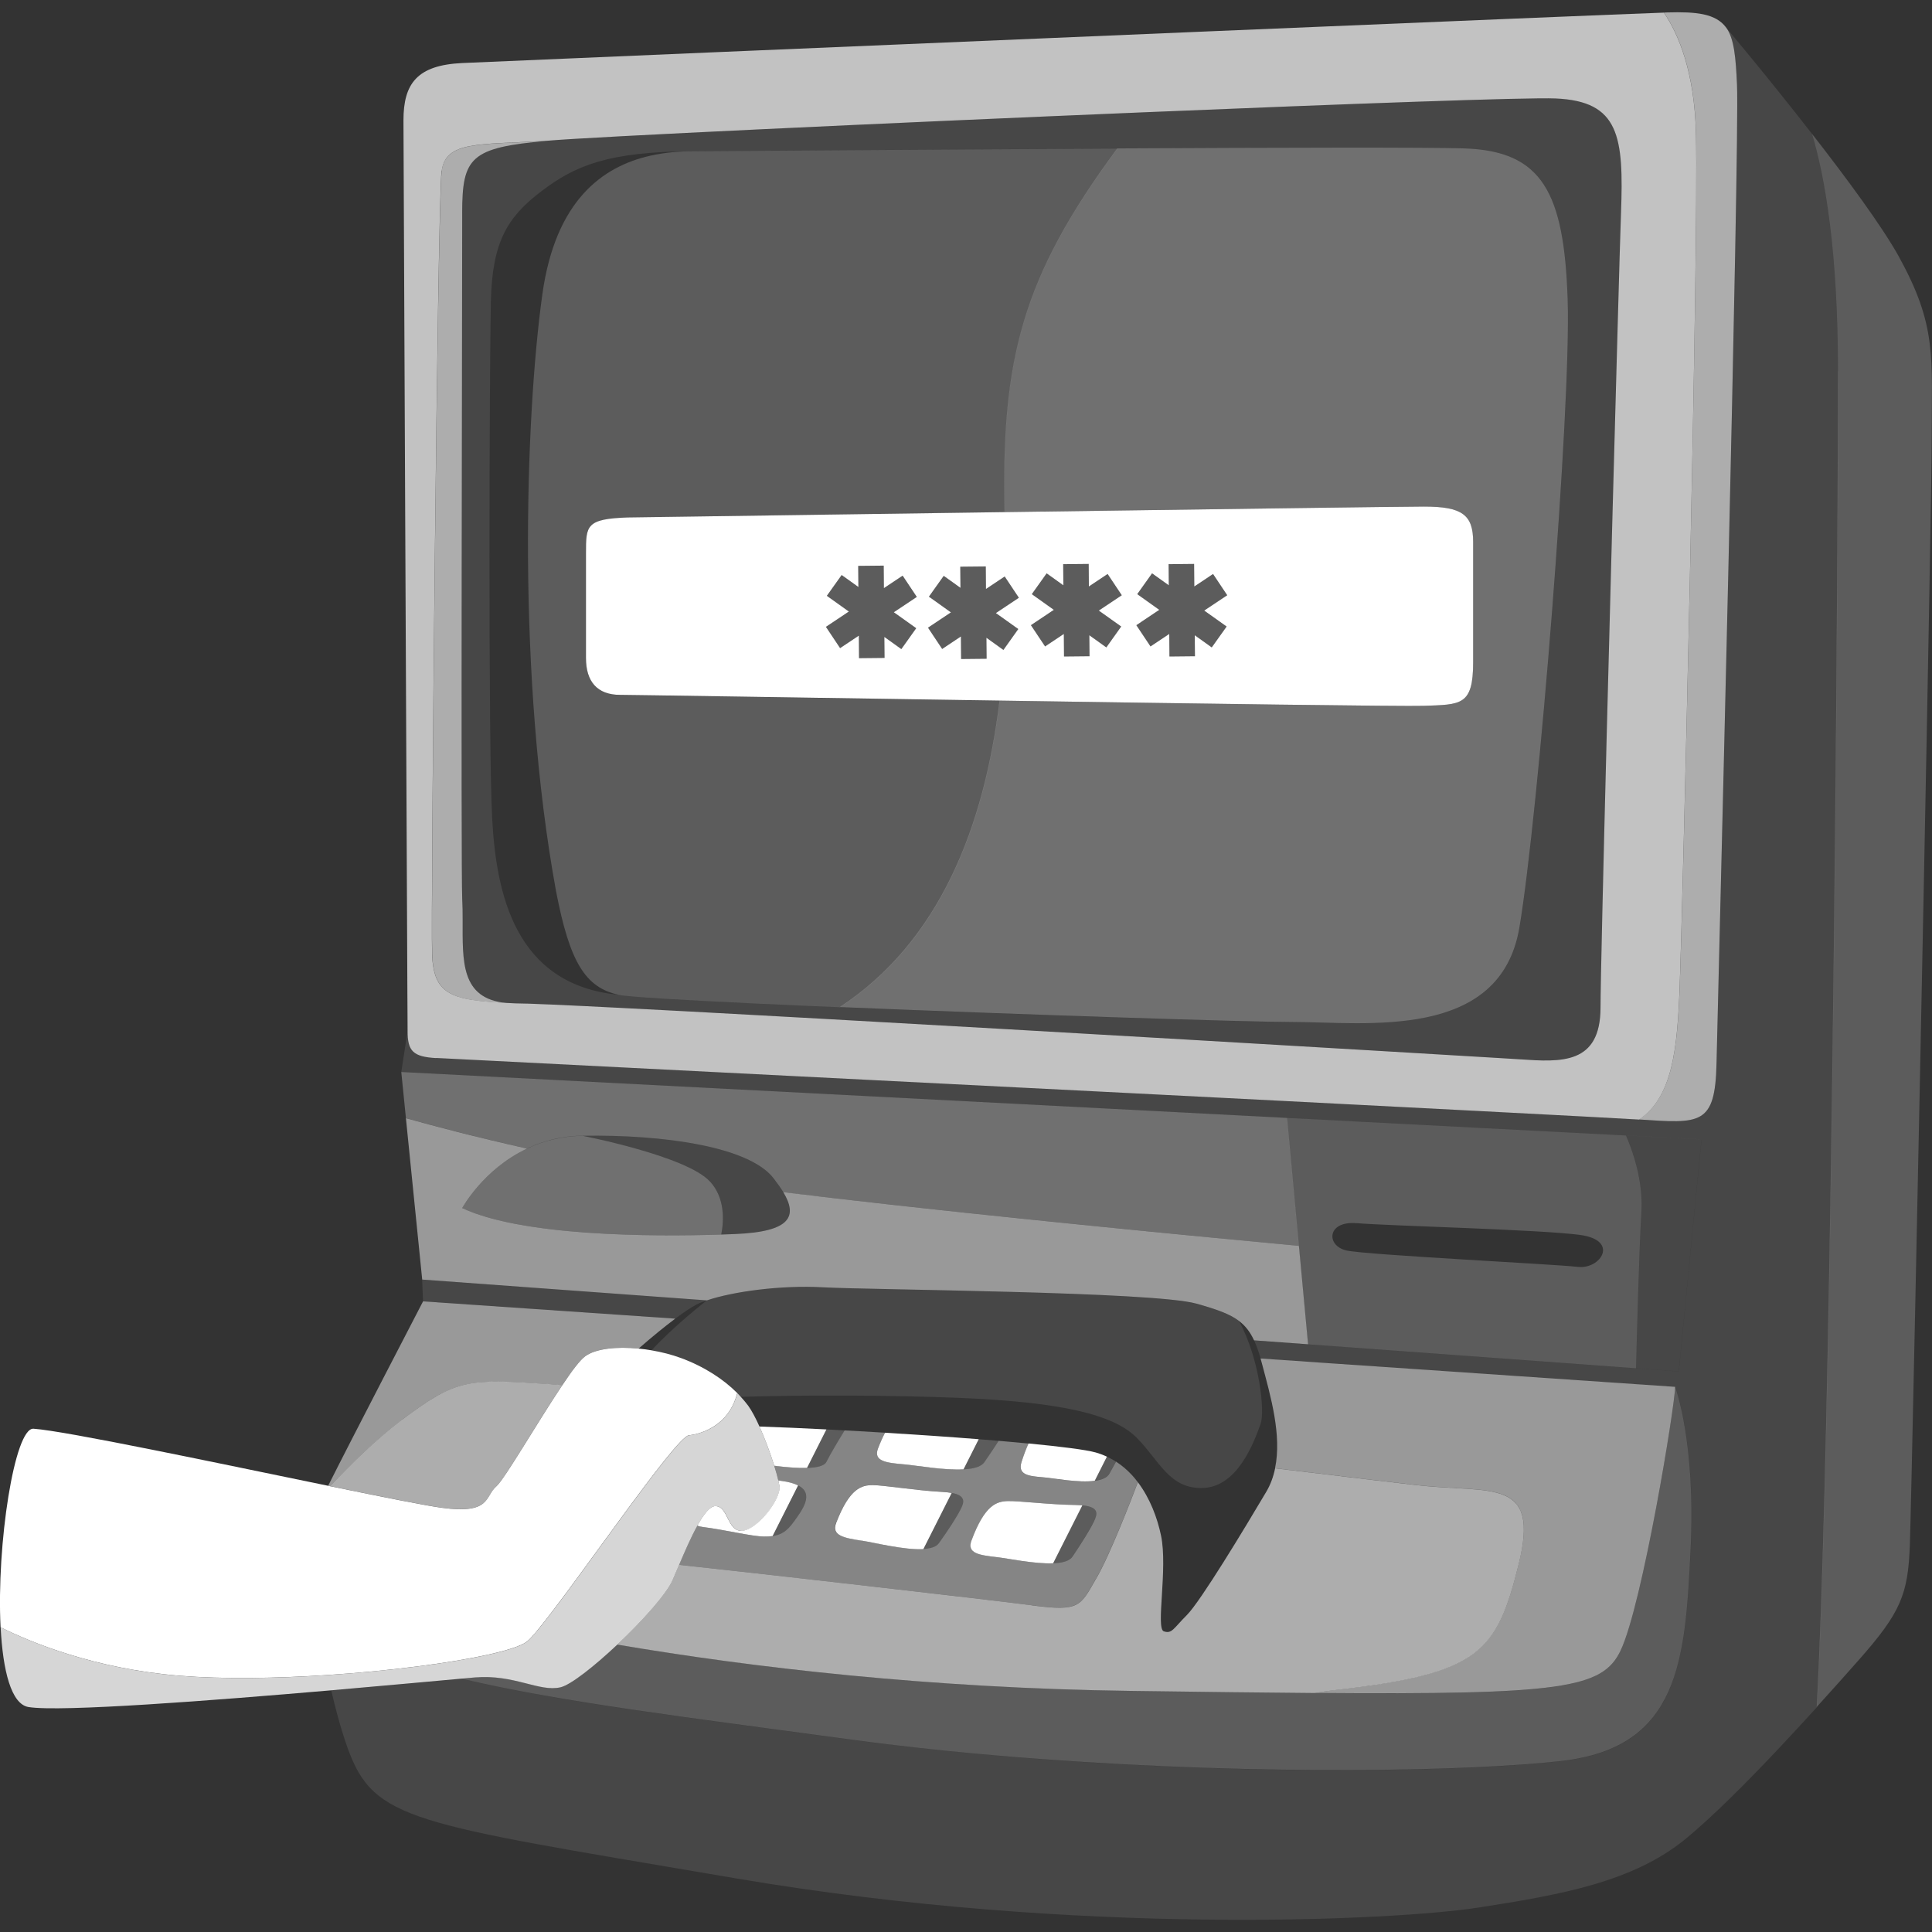 <svg viewBox="0 0 300 300" xmlns="http://www.w3.org/2000/svg"><rect x="0" y="0" width="300" height="300" fill="#333333" stroke="none"/><g fill="#fff"><path d="m 294.87 39.87 c -2.62 -4.73 -8.14 -12.21 -13.5 -19.09 2.02 6.78 4.03 18.23 4.03 36.89 0 19.64 -.35 77.36 -1.18 128.96 -.52 32 -1.21 61.66 -2.12 78.43 2.48 -2.73 4.74 -5.27 6.55 -7.32 6.5 -7.35 7.63 -10.17 7.91 -17.8 .17 -4.47 1.3 -58.24 2.21 -104.6 .65 -32.83 1.18 -61.94 1.18 -67.21 0 -12.72 .85 -17.52 -5.09 -28.26 z" opacity=".2"/><path d="m 260.82 153.47 c -.37 9.25 -1.07 16.88 -6.31 20.36 9.52 .63 11.82 .95 12.03 -8.71 .21 -9.75 3.6 -142.42 3.18 -151.96 -.19 -4.18 -.43 -7.19 -1.7 -8.9 -1.63 -2.19 -4.71 -2.45 -9.11 -2.33 -.13 0 -.31 .01 -.53 .02 2.28 3.37 4.76 9.21 4.98 18.85 .42 18.23 -2.12 122.08 -2.54 132.68 z" opacity=".6"/><path d="m 254.89 188.23 c -.37 5.95 -.74 20.72 -.83 24.24 l 6.62 .48 3.53 -36.03 -11.71 -.61 c .95 2.17 2.7 6.92 2.39 11.91 z" opacity=".1"/><path d="m 198 227.99 c 11.18 1.34 19.43 2.33 22.13 2.63 11.45 1.27 19.08 -1.27 15.68 12.29 -3.39 13.56 -5.94 16.95 -28.4 19.5 -.93 .11 -2.02 .27 -3.23 .47 38.37 .3 44.65 -.71 47.45 -6.55 3.39 -7.07 8.48 -38.15 8.48 -40.98 l -53.91 -3.68 -2.85 -.2 -7.61 -.52 c .08 .26 .15 .52 .22 .8 1.35 5.08 3.1 11.1 2.03 16.23 z" opacity=".5"/><path d="m 62.44 220.45 c 8.48 -6.36 10.17 -6.36 22.89 -5.51 .51 .03 1.17 .09 1.97 .16 1.49 -2.21 2.78 -3.92 3.56 -4.5 1.68 -1.23 4.93 -1.53 8.3 -1.19 2.11 -1.84 4.06 -3.43 5.69 -4.65 l -39.16 -2.68 s -2.9 5.58 -6.22 12.01 c -3.18 6.15 -6.74 13.07 -8.52 16.63 .11 .02 .21 .04 .32 .07 3.19 -3.4 7.22 -7.37 11.17 -10.33 z" opacity=".5"/><path d="m 156 79.52 c 30.5 -.43 62.11 -.86 65.11 -.86 5.94 0 7.63 1.27 7.63 5.51 v 18.65 c 0 6.78 -1.91 6.57 -7.63 6.78 -2.95 .11 -35 -.34 -65.9 -.81 -2.38 19.55 -9.28 37.39 -24.81 47.59 27.85 1.16 63.45 2.32 70.36 2.32 11.3 0 32.22 2.97 35.18 -14.7 2.97 -17.66 8.05 -80.82 7.49 -97.49 s -3.96 -23.03 -15.97 -23.46 c -5.32 -.19 -29.03 -.13 -53.97 0 -14.87 20.08 -18 32.84 -17.5 56.46 z" opacity=".3"/><path d="m 203.1 208.75 l 5.8 .42 45.15 3.3 c .09 -3.52 .46 -18.29 .83 -24.24 .31 -4.99 -1.44 -9.74 -2.39 -11.91 l -23.32 -1.21 -18.48 -.96 -10.86 -.56 1.84 19.87 1.42 15.28 z m 7.56 -18.82 c 4.8 .42 28.68 .99 34.76 1.84 s 3.11 5.37 -.42 4.95 -32.64 -1.84 -35.89 -2.54 c -3.25 -.71 -3.09 -4.65 1.56 -4.24 z" opacity=".2"/><path d="m 108.01 202.64 c .46 -.25 1.06 -.49 1.75 -.72 l -44.21 -3.23 .14 3.39 39.16 2.68 c 1.27 -.95 2.35 -1.68 3.16 -2.11 z" opacity=".1"/><path d="m 204.18 262.88 c -8.03 -.06 -17.46 -.19 -28.56 -.33 -31.2 -.41 -58.85 -3.63 -79.77 -7.19 -3.57 3.37 -7.22 6.27 -8.82 6.63 -3.32 .77 -7.16 -2.05 -13.3 -1.53 -.45 .04 -1.17 .1 -2.11 .19 15.38 3.66 36.06 6.15 59.91 9.39 9.97 1.36 20.23 2.38 30.35 3.12 34.16 2.53 66.65 1.9 80.71 .27 18.23 -2.12 19.08 -15.68 19.92 -32.64 .85 -16.95 -2.4 -25.43 -2.4 -25.43 0 2.83 -5.09 33.91 -8.48 40.98 -2.8 5.84 -9.09 6.85 -47.45 6.55 z" opacity=".2"/><path d="m 77.06 230.8 c 1.29 -1.11 6.42 -10.03 10.25 -15.71 -.8 -.07 -1.47 -.13 -1.97 -.16 -12.72 -.85 -14.41 -.85 -22.89 5.51 -3.95 2.96 -7.98 6.93 -11.17 10.33 8.18 1.68 14.88 3.02 17.35 3.35 7.67 1.02 6.65 -1.79 8.44 -3.32 z" opacity=".6"/><path d="m 160.22 249.27 c -6.82 -.9 -44.56 -5.2 -54.78 -6.28 -.36 .86 -.71 1.67 -1.02 2.39 -.93 2.13 -4.7 6.33 -8.57 9.99 20.93 3.56 48.58 6.78 79.77 7.19 11.1 .15 20.53 .27 28.56 .33 1.21 -.21 2.3 -.37 3.23 -.47 22.47 -2.54 25.01 -5.93 28.4 -19.5 3.39 -13.56 -4.24 -11.02 -15.68 -12.29 -2.71 -.3 -10.95 -1.29 -22.13 -2.63 -.27 1.3 -.71 2.54 -1.4 3.69 -3.39 5.72 -10.17 16.95 -12.29 19.08 -2.12 2.12 -2.33 2.97 -3.6 2.54 s .64 -9.75 -.42 -14.84 c -.57 -2.75 -1.71 -5.81 -3.6 -8.31 -1.07 2.82 -4.33 11.26 -6.43 14.88 -2.54 4.38 -2.54 5.23 -10.03 4.24 z" opacity=".6"/><path d="m 285.4 57.68 c 0 -18.66 -2.02 -30.11 -4.03 -36.89 -6.8 -8.74 -13.35 -16.52 -13.35 -16.52 1.27 1.71 1.51 4.72 1.7 8.9 .42 9.54 -2.97 142.21 -3.18 151.96 -.21 9.66 -2.51 9.33 -12.03 8.71 -.09 -.01 -.17 -.01 -.26 -.02 -2.02 -.13 -11.08 -.61 -24.17 -1.29 -5.7 -.3 -12.19 -.63 -19.18 -.99 -3.64 -.19 -7.41 -.38 -11.29 -.58 -8.01 -.41 -16.47 -.84 -25.09 -1.28 -49.8 -2.53 -104.76 -5.29 -106.77 -5.41 -3.6 -.21 -4.45 -1.06 -4.45 -4.24 l -.99 6.43 109.45 5.67 28.09 1.46 10.86 .56 18.48 .96 23.32 1.21 11.71 .61 -3.53 36.03 -6.62 -.48 -45.15 -3.3 -5.8 -.42 -8.38 -.61 c .37 .79 .7 1.72 1.02 2.83 l 7.61 .52 2.85 .2 53.91 3.68 s 3.25 8.48 2.4 25.43 -1.7 30.52 -19.92 32.64 c -14.06 1.64 -46.55 2.26 -80.71 -.27 -10.11 -.75 -20.37 -1.77 -30.35 -3.12 -23.85 -3.24 -44.53 -5.73 -59.91 -9.39 -3.83 .35 -11.43 1.05 -20.2 1.81 .56 2.46 1.18 4.79 1.84 6.87 3.98 12.55 7.38 13.25 50.09 20.47 3.4 .57 7.03 1.19 10.95 1.86 53.13 9.04 102.58 6.5 115.3 4.52 s 24.02 -3.96 32.22 -10.74 c 4.21 -3.48 9.46 -8.75 14.45 -14.05 2.02 -2.15 3.99 -4.29 5.85 -6.33 .91 -16.77 1.61 -46.43 2.12 -78.43 .83 -51.61 1.18 -109.32 1.18 -128.96 z" opacity=".1"/><path d="m 110.2 183.43 c -3.67 -3.96 -19.78 -7.07 -19.78 -7.07 -3.32 .06 -6.17 .85 -8.58 1.99 -6.82 3.23 -10.07 9.24 -10.07 9.24 9.31 4.36 29.18 4.46 40.22 4.11 .42 -2.15 .62 -5.69 -1.78 -8.27 z" opacity=".3"/><path d="m 67.59 151.38 c 1.15 3.49 4.43 4.02 11.03 4.36 -7.12 -.67 -6.78 -6.49 -6.78 -12.93 0 -1.1 -.01 -2.21 -.07 -3.32 -.21 -4.03 0 -97.71 0 -106.39 s 1.27 -10.17 13.14 -11.23 c -10.6 .64 -15.68 0 -16.32 4.66 s -1.7 114.87 -1.48 121.65 c .04 1.28 .19 2.33 .48 3.2 z" opacity=".6"/><path d="m 71.77 33.09 c 0 8.69 -.21 102.37 0 106.39 .06 1.11 .07 2.22 .07 3.32 0 6.45 -.34 12.27 6.78 12.93 .46 .02 .93 .05 1.42 .07 1.78 0 7.69 .26 16.24 .7 6.14 .31 13.63 .71 21.94 1.17 2.98 .16 6.07 .34 9.24 .51 17.85 .99 38.17 2.16 56.4 3.22 22.43 1.31 41.64 2.44 49.09 2.9 1.59 .1 2.66 .16 3.09 .19 6.36 .42 12.51 .85 12.51 -8.05 0 -7.05 1.73 -72.75 2.66 -105.75 .25 -8.7 .44 -15.13 .52 -17.6 .42 -11.87 -.21 -17.38 -10.17 -17.8 -4.34 -.19 -32.44 .84 -63.72 2.14 -40.44 1.68 -86.22 3.83 -92.91 4.43 -11.87 1.06 -13.14 2.54 -13.14 11.23 z m 4.45 13.78 c .21 -9.32 2.54 -13.14 7.84 -17.17 s 10.39 -6.15 23.6 -6.22 c 1.02 0 34.41 -.26 65.84 -.42 24.95 -.13 48.66 -.19 53.97 0 12.01 .42 15.4 6.78 15.97 23.46 .56 16.67 -4.52 79.83 -7.49 97.49 s -23.88 14.7 -35.18 14.7 c -6.91 0 -42.51 -1.16 -70.36 -2.32 -4.35 -.18 -8.51 -.36 -12.35 -.54 -11.78 -.54 -20.46 -1.05 -21.99 -1.38 -16.18 -1.55 -19 -15.83 -19.64 -27.27 -.64 -11.45 -.42 -71 -.21 -80.33 z" opacity=".1"/><path d="m 97.56 80.36 s 28.69 -.41 58.45 -.83 c -.5 -23.62 2.62 -36.38 17.5 -56.46 -31.43 .16 -64.82 .42 -65.84 .42 -2.13 0 -4.44 .17 -6.74 .7 -7.32 1.66 -14.67 6.87 -16.71 21.49 -2.69 19.22 -3.96 59.48 2.12 92.69 2.12 11.02 4.52 14.98 9.75 16.11 1.53 .33 10.21 .83 21.99 1.38 3.83 .18 8 .36 12.35 .54 15.53 -10.19 22.43 -28.03 24.81 -47.59 -29.11 -.44 -57.19 -.89 -58.94 -.89 -3.6 0 -5.3 -2.12 -5.3 -5.72 v -16.32 c 0 -4.24 0 -5.3 6.57 -5.51 z" opacity=".2"/><path d="m 67.74 164.28 c 2.01 .12 56.97 2.88 106.77 5.41 8.62 .44 17.08 .87 25.09 1.28 3.89 .2 7.66 .39 11.29 .58 7 .36 13.48 .69 19.18 .99 13.1 .68 22.15 1.16 24.17 1.29 .09 .01 .17 .01 .26 .02 5.24 -3.48 5.94 -11.12 6.31 -20.36 .42 -10.6 2.97 -114.45 2.54 -132.68 -.22 -9.63 -2.7 -15.48 -4.98 -18.85 -5.21 .18 -35.24 1.42 -69.74 2.87 -52.03 2.19 -114.24 4.83 -116.87 4.96 -6.99 .33 -9.11 3.18 -9.11 8.9 0 5.08 .5 109.82 .61 135.67 .01 1.39 .01 2.57 .02 3.48 0 .95 .01 1.63 .01 1.98 v .24 c 0 3.18 .85 4.03 4.45 4.24 z m .85 -137.76 c .64 -4.66 5.72 -4.03 16.32 -4.66 6.69 -.6 52.47 -2.75 92.91 -4.43 31.28 -1.3 59.37 -2.33 63.72 -2.14 9.96 .42 10.6 5.93 10.17 17.8 -.09 2.48 -.28 8.91 -.52 17.6 -.93 32.99 -2.66 98.7 -2.66 105.75 0 8.9 -6.15 8.48 -12.51 8.05 -.43 -.03 -1.5 -.1 -3.09 -.19 -7.45 -.45 -26.66 -1.59 -49.09 -2.9 -18.22 -1.06 -38.55 -2.23 -56.4 -3.22 -3.16 -.18 -6.26 -.35 -9.24 -.51 -8.31 -.46 -15.8 -.86 -21.94 -1.17 -8.55 -.44 -14.46 -.7 -16.24 -.7 -.49 -.02 -.96 -.05 -1.42 -.07 -6.6 -.34 -9.88 -.86 -11.03 -4.36 -.28 -.87 -.44 -1.92 -.48 -3.2 -.21 -6.78 .85 -116.99 1.48 -121.65 z" opacity=".7"/><path d="m 125.32 227.93 l 3.01 -5.97 c -3.65 -.19 -7.17 -.34 -10.4 -.45 .88 1.95 1.71 4.22 2.29 6.09 1.71 .22 3.58 .38 5.1 .34 z"/><path d="m 128.35 227.02 c .69 -1.38 2.01 -3.56 2.84 -4.91 -.96 -.05 -1.91 -.1 -2.85 -.15 l -3.01 5.97 c 1.53 -.04 2.72 -.29 3.03 -.92 z" opacity=".2"/><path d="m 125.32 227.93 c -1.52 .04 -3.38 -.12 -5.1 -.34 .28 .88 .49 1.67 .64 2.29 .18 .03 .35 .05 .54 .08 1.13 .16 1.95 .4 2.54 .7 2.59 1.34 .55 3.9 -.65 5.61 -1.11 1.58 -2.09 2.09 -3.32 2.25 -.41 .05 -.84 .07 -1.31 .07 -1.89 0 -6.1 -1.05 -9.47 -1.47 -.37 -.05 -.66 -.12 -.91 -.22 -.98 1.78 -1.97 4.05 -2.84 6.09 10.22 1.08 47.96 5.38 54.78 6.28 7.49 .99 7.49 .14 10.03 -4.24 2.1 -3.62 5.36 -12.06 6.43 -14.88 -.28 -.37 -.57 -.73 -.88 -1.07 -.74 -.8 -1.57 -1.52 -2.5 -2.12 -.32 .59 -.67 1.21 -1.02 1.85 -.37 .66 -1.22 .99 -2.29 1.14 -2.53 .34 -6.3 -.41 -7.95 -.54 -2.33 -.19 -4.06 -.37 -3.41 -2.4 .37 -1.15 .73 -2.09 1.08 -2.86 -.84 -.08 -1.71 -.16 -2.61 -.24 -.66 -.06 -1.34 -.12 -2.03 -.18 -.63 .99 -1.39 2.12 -2.22 3.32 -.5 .73 -1.72 1.03 -3.23 1.11 -3.04 .16 -7.26 -.61 -9.15 -.77 -2.82 -.25 -4.91 -.47 -4.13 -2.48 .37 -.95 .73 -1.75 1.09 -2.44 -1.31 -.08 -2.62 -.16 -3.93 -.23 -.78 -.04 -1.56 -.09 -2.33 -.13 -.83 1.35 -2.15 3.53 -2.84 4.91 -.31 .62 -1.5 .87 -3.03 .92 z m 25.54 11.29 c 2.06 -5.56 3.92 -6.06 5.57 -6.13 s 6.6 .56 10.52 .6 c .43 0 .8 .03 1.13 .06 2.69 .27 2.31 1.4 1.76 2.55 -.62 1.29 -1.86 3.24 -3.3 5.4 -.47 .71 -1.6 .99 -3 1.05 -2.89 .12 -6.95 -.75 -8.75 -.96 -2.68 -.31 -4.66 -.57 -3.92 -2.57 z m -21.04 -2.73 c 2.11 -5.47 4 -5.89 5.68 -5.89 s 6.74 .84 10.73 1.05 c .62 .03 1.12 .09 1.54 .17 2.31 .43 1.94 1.5 1.4 2.56 -.63 1.26 -1.89 3.16 -3.37 5.26 -.41 .58 -1.31 .83 -2.44 .9 -2.96 .17 -7.58 -1.01 -9.56 -1.32 -2.74 -.42 -4.76 -.77 -4 -2.74 z" opacity=".4"/><path d="m 115.16 237.71 c -2.3 0 -2.05 -3.84 -4.09 -3.84 -.84 0 -1.81 1.26 -2.79 3.03 .25 .1 .55 .18 .91 .22 3.37 .42 7.58 1.47 9.47 1.47 .47 0 .91 -.01 1.31 -.07 l 3.96 -7.86 c -.59 -.31 -1.41 -.55 -2.54 -.7 -.19 -.03 -.36 -.05 -.54 -.08 .09 .37 .15 .68 .18 .91 .26 2.05 -3.58 6.9 -5.88 6.9 z"/><path d="m 123.29 236.28 c 1.2 -1.72 3.24 -4.27 .65 -5.61 l -3.96 7.86 c 1.23 -.16 2.21 -.67 3.32 -2.25 z" opacity=".2"/><path d="m 133.82 239.23 c 1.98 .31 6.6 1.48 9.56 1.32 l 4.4 -8.72 c -.42 -.08 -.92 -.14 -1.54 -.17 -4 -.21 -9.05 -1.05 -10.73 -1.05 s -3.58 .42 -5.68 5.89 c -.76 1.96 1.26 2.32 4 2.74 z"/><path d="m 145.82 239.65 c 1.47 -2.11 2.74 -4 3.37 -5.26 .53 -1.07 .91 -2.13 -1.4 -2.56 l -4.4 8.72 c 1.13 -.06 2.03 -.32 2.44 -.9 z" opacity=".2"/><path d="m 140.47 227.39 c 1.89 .17 6.11 .94 9.15 .77 l 2.36 -4.68 c -4.54 -.36 -9.52 -.7 -14.55 -1.01 -.36 .68 -.72 1.48 -1.09 2.44 -.78 2.01 1.3 2.24 4.13 2.48 z"/><path d="m 152.85 227.05 c .83 -1.2 1.59 -2.33 2.22 -3.32 -1 -.08 -2.03 -.17 -3.08 -.25 l -2.36 4.68 c 1.5 -.08 2.73 -.39 3.23 -1.11 z" opacity=".2"/><path d="m 154.78 241.79 c 1.81 .21 5.86 1.08 8.75 .96 l 4.54 -9 c -.33 -.03 -.7 -.05 -1.13 -.06 -3.92 -.04 -8.87 -.67 -10.52 -.6 s -3.51 .57 -5.57 6.13 c -.74 2 1.24 2.26 3.92 2.57 z"/><path d="m 166.53 241.7 c 1.44 -2.17 2.68 -4.12 3.3 -5.4 .55 -1.15 .93 -2.29 -1.76 -2.55 l -4.54 9 c 1.4 -.06 2.53 -.34 3 -1.05 z" opacity=".2"/><path d="m 162.04 229.4 c 1.64 .13 5.42 .89 7.95 .54 l 1.89 -3.75 c -.56 -.26 -1.15 -.49 -1.77 -.66 -1.52 -.42 -5.32 -.9 -10.4 -1.39 -.35 .77 -.71 1.7 -1.08 2.86 -.64 2.03 1.08 2.21 3.41 2.4 z"/><path d="m 172.27 228.81 c .36 -.64 .7 -1.26 1.02 -1.85 -.45 -.29 -.92 -.54 -1.42 -.77 l -1.89 3.75 c 1.06 -.14 1.91 -.48 2.29 -1.14 z" opacity=".2"/><path d="m 101.18 209.68 c 1.59 .27 3.15 .67 4.52 1.18 3.73 1.37 6.7 3.35 8.8 5.47 .19 .19 .36 .38 .53 .57 10.03 -.31 23.63 -.26 33.88 .16 15.68 .64 23.95 2.54 27.55 6.15 3.6 3.6 5.09 8.05 10.39 7.84 s 7.84 -6.99 8.9 -9.96 c .68 -1.9 -.13 -10.05 -3.35 -15.95 -1.46 -1.12 -3.5 -1.82 -6.62 -2.7 -6.78 -1.91 -50.44 -2.12 -58.07 -2.54 -6.52 -.36 -13.95 .67 -17.96 2.03 0 0 -5.15 3.99 -8.58 7.76 z" opacity=".1"/><path d="m 90.42 176.36 c 12.72 -.21 25.86 1.7 29.67 6.57 .6 .77 1.12 1.5 1.54 2.19 2.49 .31 5.1 .62 7.8 .93 25.04 2.92 57.71 6.05 72.26 7.41 l -1.84 -19.87 -28.09 -1.46 -109.45 -5.67 .72 7.16 c 4.36 1.22 10.87 2.94 18.81 4.72 2.41 -1.14 5.26 -1.94 8.58 -1.99 z" opacity=".3"/><path d="m 90.42 176.36 s 16.11 3.11 19.78 7.07 c 2.4 2.58 2.21 6.12 1.78 8.27 .77 -.02 1.5 -.05 2.17 -.08 8.75 -.36 9.68 -2.82 7.47 -6.5 -.41 -.69 -.93 -1.42 -1.54 -2.19 -3.82 -4.88 -16.95 -6.78 -29.67 -6.57 z" opacity=".1"/><path d="m 127.72 199.89 c 7.63 .42 51.29 .64 58.07 2.54 3.12 .88 5.15 1.58 6.62 2.7 .98 .75 1.71 1.69 2.32 3 l 8.38 .61 -1.42 -15.28 c -14.55 -1.36 -47.22 -4.49 -72.26 -7.41 -2.7 -.32 -5.31 -.63 -7.8 -.93 2.21 3.68 1.28 6.14 -7.47 6.5 -.68 .03 -1.4 .05 -2.17 .08 -11.03 .35 -30.9 .25 -40.22 -4.11 0 0 3.25 -6.02 10.07 -9.24 -7.94 -1.78 -14.46 -3.5 -18.81 -4.72 l 2.53 25.06 44.21 3.23 c 4.01 -1.36 11.45 -2.39 17.96 -2.03 z" opacity=".5"/><path d="m 221.12 109.6 c 5.72 -.21 7.63 0 7.63 -6.78 v -18.65 c 0 -4.24 -1.7 -5.51 -7.63 -5.51 -3 0 -34.62 .43 -65.11 .86 -29.76 .42 -58.45 .83 -58.45 .83 -6.57 .21 -6.57 1.27 -6.57 5.51 v 16.32 c 0 3.6 1.7 5.72 5.3 5.72 1.75 0 29.83 .45 58.94 .89 30.9 .47 62.95 .92 65.9 .81 z m -78.86 -12.04 l -2.3 3.23 -2.64 -1.89 .03 3.26 -3.96 .04 -.03 -3.5 -2.91 1.94 -2.2 -3.3 3.56 -2.38 -3.42 -2.44 2.3 -3.23 2.6 1.86 -.03 -3.28 3.96 -.04 .03 3.5 2.91 -1.94 2.2 3.3 -3.57 2.38 3.48 2.48 z m 15.85 .13 l -2.3 3.23 -2.64 -1.89 .03 3.26 -3.96 .04 -.03 -3.5 -2.91 1.94 -2.2 -3.3 3.56 -2.38 -3.42 -2.44 2.3 -3.23 2.6 1.86 -.03 -3.28 3.96 -.04 .03 3.5 2.91 -1.94 2.2 3.3 -3.57 2.38 3.48 2.48 z m 15.98 -.39 l -2.3 3.23 -2.64 -1.89 .03 3.26 -3.96 .04 -.03 -3.5 -2.91 1.94 -2.2 -3.3 3.56 -2.38 -3.42 -2.44 2.3 -3.23 2.6 1.86 -.03 -3.28 3.96 -.04 .03 3.5 2.91 -1.94 2.2 3.3 -3.57 2.38 3.48 2.48 z m 16.37 0 l -2.3 3.23 -2.64 -1.89 .03 3.26 -3.96 .04 -.03 -3.5 -2.91 1.94 -2.2 -3.3 3.56 -2.38 -3.42 -2.44 2.3 -3.23 2.6 1.86 -.03 -3.28 3.96 -.04 .03 3.5 2.91 -1.94 2.2 3.3 -3.57 2.38 3.48 2.48 z"/><path d="m 156.01 89.53 l -2.91 1.94 -.03 -3.5 -3.97 .04 .03 3.27 -2.6 -1.85 -2.3 3.23 3.43 2.44 -3.57 2.38 2.2 3.29 2.91 -1.94 .03 3.5 3.97 -.04 -.03 -3.26 2.64 1.88 2.3 -3.22 -3.47 -2.48 3.57 -2.39 z" opacity=".2"/><path d="m 171.99 89.14 l -2.91 1.94 -.03 -3.49 -3.96 .04 .03 3.27 -2.61 -1.85 -2.3 3.22 3.43 2.45 -3.57 2.37 2.21 3.3 2.9 -1.94 .03 3.49 3.97 -.03 -.03 -3.26 2.64 1.88 2.3 -3.23 -3.47 -2.48 3.57 -2.38 z" opacity=".2"/><path d="m 188.35 89.14 l -2.9 1.94 -.03 -3.49 -3.97 .04 .03 3.27 -2.6 -1.85 -2.3 3.22 3.42 2.45 -3.56 2.37 2.2 3.3 2.91 -1.94 .03 3.49 3.96 -.03 -.03 -3.26 2.65 1.88 2.3 -3.23 -3.48 -2.48 3.57 -2.38 z" opacity=".2"/><path d="m 140.15 89.4 l -2.9 1.94 -.04 -3.5 -3.96 .04 .03 3.28 -2.6 -1.86 -2.3 3.23 3.42 2.44 -3.56 2.38 2.2 3.29 2.91 -1.94 .03 3.5 3.96 -.04 -.03 -3.26 2.65 1.89 2.3 -3.23 -3.48 -2.48 3.57 -2.38 z" opacity=".2"/><path d="m 121.04 230.8 c -.03 -.23 -.09 -.55 -.18 -.91 -.14 -.62 -.36 -1.41 -.64 -2.29 -.58 -1.87 -1.41 -4.15 -2.29 -6.09 -.58 -1.3 -1.19 -2.45 -1.75 -3.23 -.34 -.46 -.73 -.92 -1.15 -1.38 -.18 -.19 -.34 -.38 -.53 -.57 -.05 .21 -.12 .4 -.18 .59 -.67 2.08 -1.87 3.49 -3.19 4.4 -1.46 1.01 -3.04 1.43 -4.15 1.56 -2.06 .23 -17.65 23.21 -23.46 30.21 -.68 .82 -1.23 1.43 -1.6 1.75 -1.56 1.34 -8.45 2.83 -17.29 3.95 -4.25 .54 -8.94 .99 -13.71 1.31 -8.03 .53 -16.27 .66 -22.95 .12 -13.29 -1.08 -23.16 -5.18 -27.87 -7.53 .34 6.7 1.63 11.95 4.34 12.38 4.97 .8 28.58 -1.01 46.99 -2.6 8.78 -.76 16.37 -1.47 20.2 -1.81 .94 -.09 1.66 -.15 2.11 -.19 6.14 -.51 9.97 2.3 13.3 1.53 1.59 -.37 5.25 -3.27 8.82 -6.63 3.87 -3.65 7.64 -7.86 8.57 -9.99 .31 -.71 .66 -1.53 1.02 -2.39 .87 -2.04 1.85 -4.32 2.84 -6.09 .98 -1.76 1.95 -3.03 2.79 -3.03 2.05 0 1.79 3.84 4.09 3.84 s 6.14 -4.86 5.88 -6.9 z" opacity=".8"/><path d="m 105.7 210.86 c -1.37 -.51 -2.93 -.91 -4.52 -1.18 -.67 -.12 -1.34 -.21 -2.01 -.27 -3.37 -.33 -6.62 -.03 -8.3 1.19 -.79 .57 -2.08 2.29 -3.56 4.5 -3.82 5.68 -8.96 14.6 -10.25 15.71 -1.79 1.53 -.77 4.35 -8.44 3.32 -2.47 -.33 -9.17 -1.67 -17.35 -3.35 -.11 -.02 -.21 -.04 -.32 -.07 -17.19 -3.53 -40.75 -8.52 -45.75 -8.86 -2.93 -.2 -5.76 17.98 -5.11 30.83 4.71 2.35 14.58 6.45 27.87 7.53 6.68 .54 14.93 .41 22.95 -.12 4.77 -.31 9.47 -.77 13.71 -1.31 8.84 -1.12 15.72 -2.61 17.29 -3.95 .37 -.32 .93 -.93 1.6 -1.75 5.81 -7 21.4 -29.99 23.46 -30.21 1.11 -.12 2.7 -.55 4.15 -1.56 1.32 -.91 2.53 -2.31 3.19 -4.4 .06 -.19 .13 -.39 .18 -.59 -2.11 -2.12 -5.08 -4.1 -8.8 -5.47 z"/></g></svg>